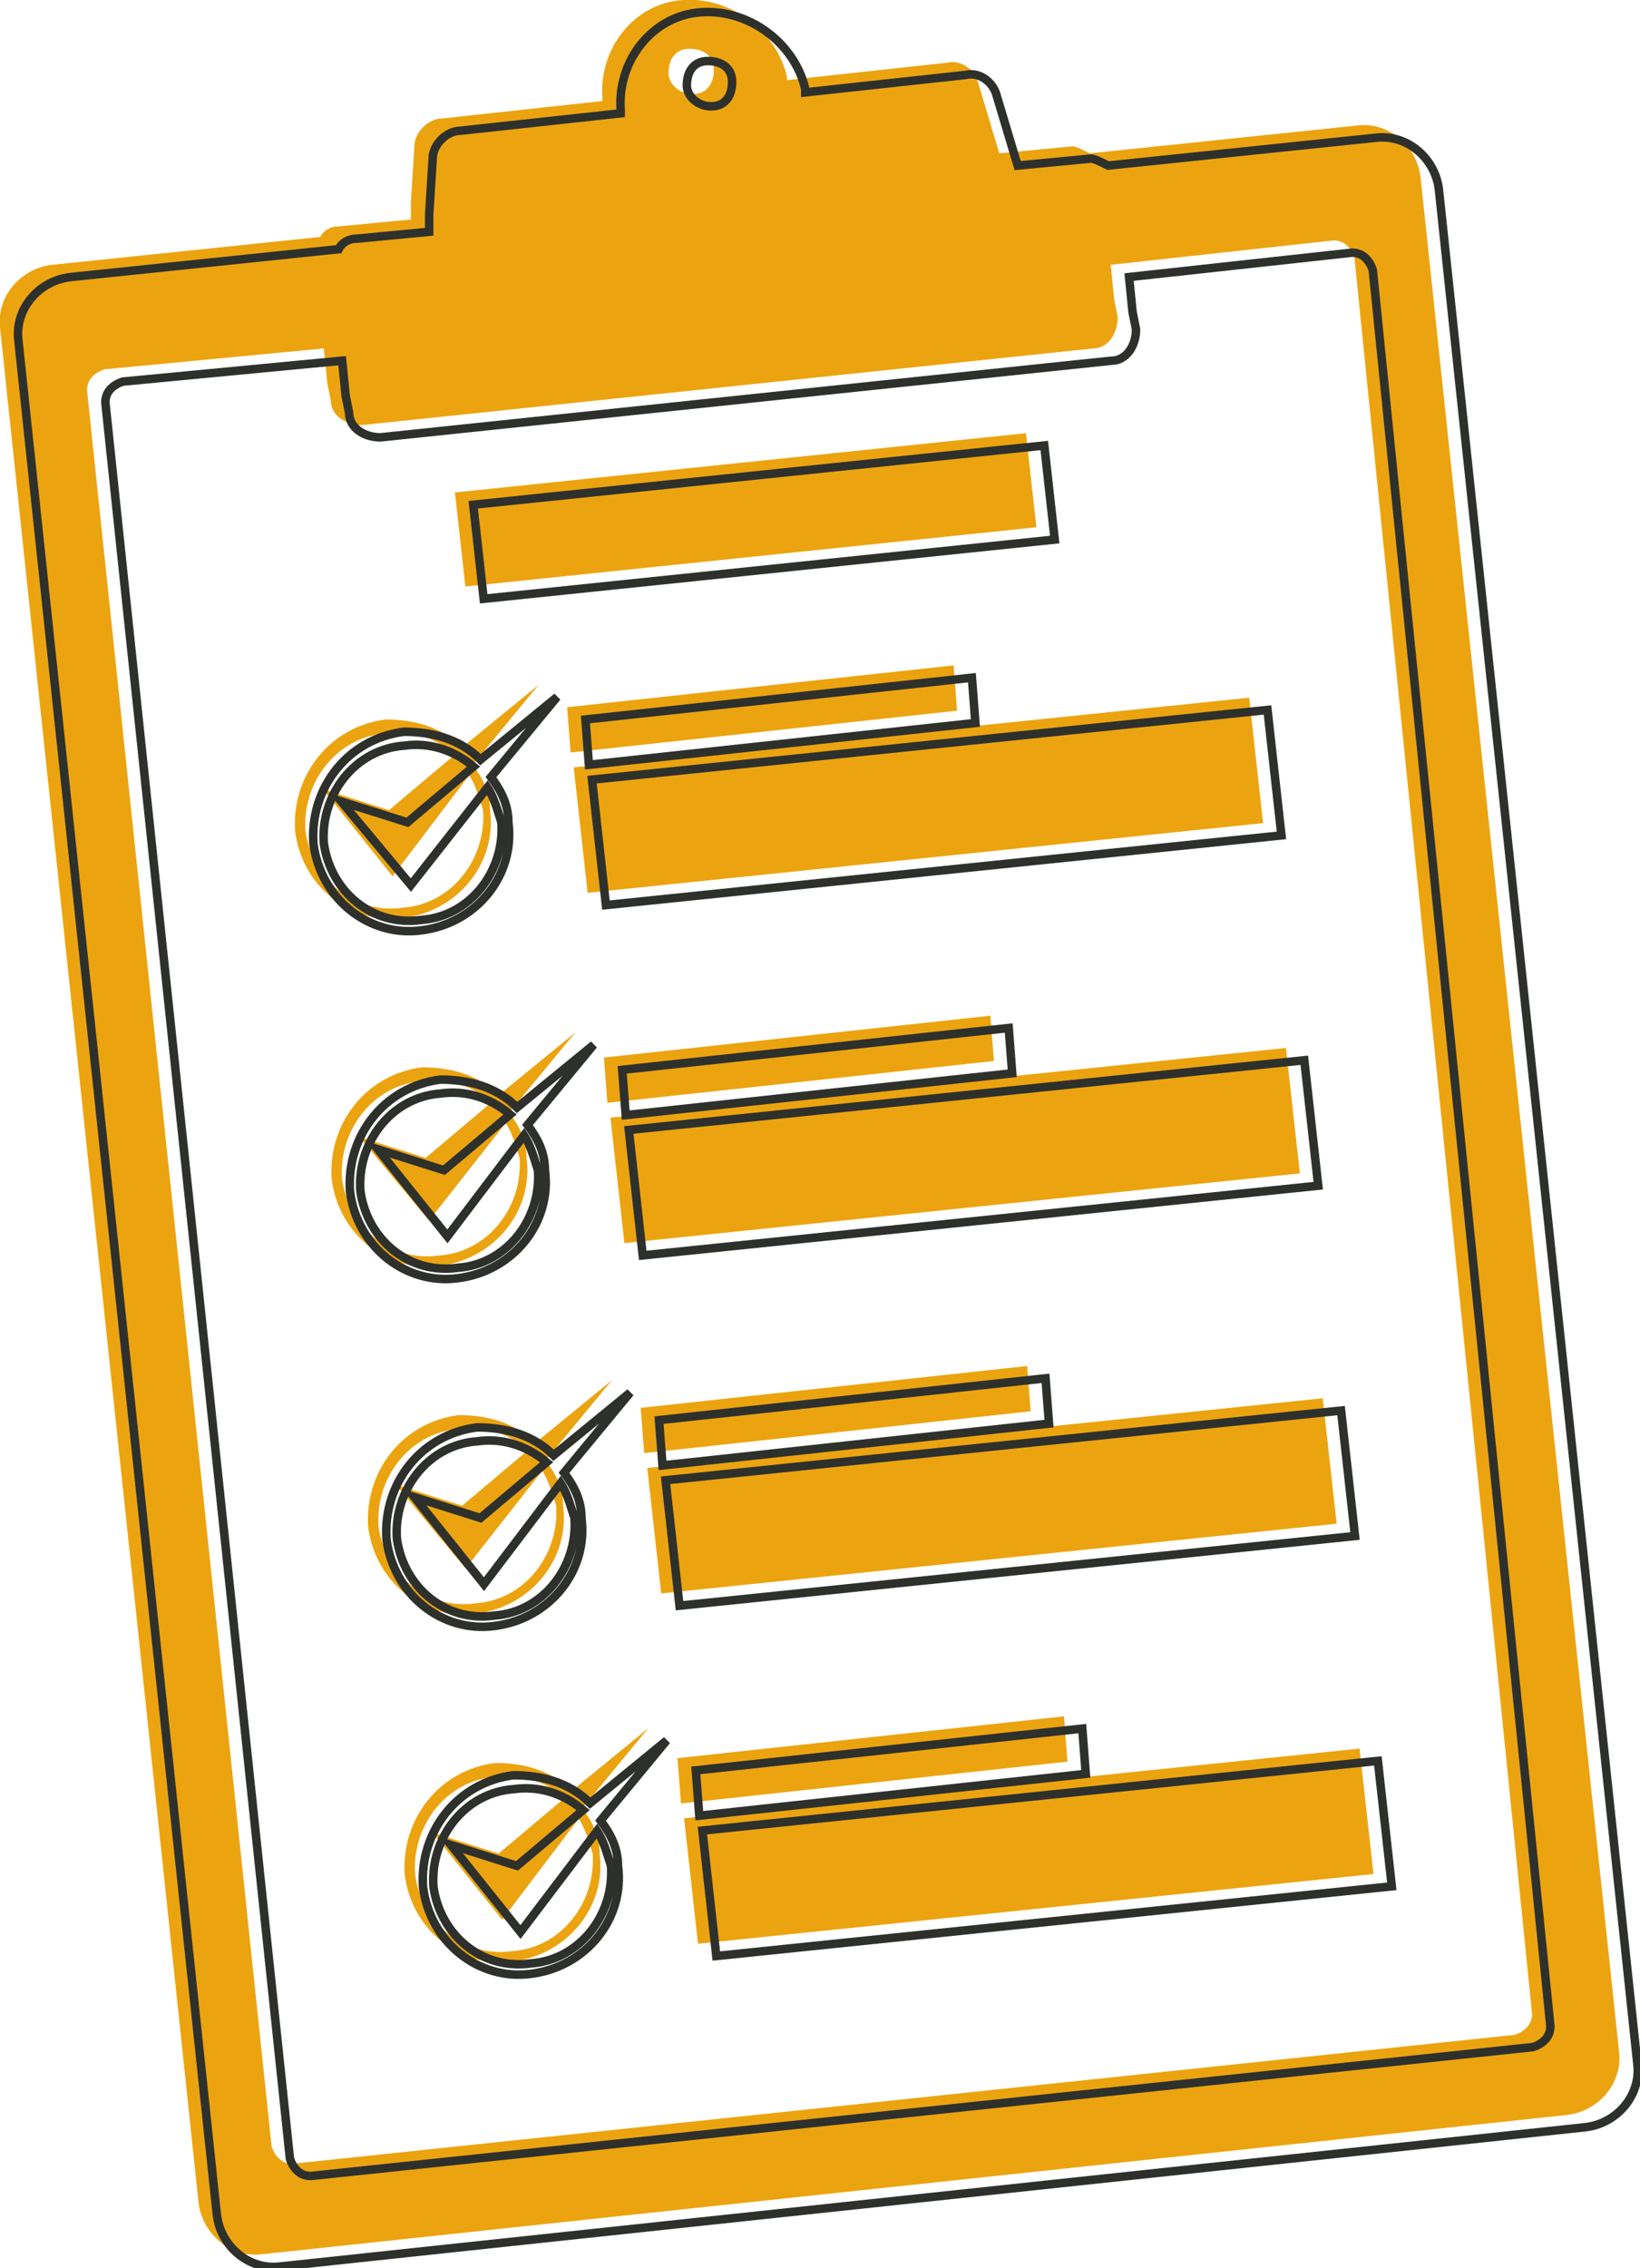 <?xml version="1.0" encoding="UTF-8"?>
<!-- Generator: Adobe Illustrator 25.1.0, SVG Export Plug-In . SVG Version: 6.00 Build 0)  -->
<svg xmlns="http://www.w3.org/2000/svg" xmlns:xlink="http://www.w3.org/1999/xlink" id="Laag_1" x="0px" y="0px" width="47.1px" height="65.1px" viewBox="0 0 47.1 65.1" style="enable-background:new 0 0 47.1 65.1;" xml:space="preserve">
<style type="text/css">
	.st0{clip-path:url(#SVGID_2_);}
	.st1{fill:#EBA410;}
	.st2{clip-path:url(#SVGID_4_);}
	.st3{fill:none;stroke:#2E302C;stroke-width:0.244;}
</style>
<g>
	<defs>
		<rect id="SVGID_1_" width="47.1" height="65.1"></rect>
	</defs>
	<clipPath id="SVGID_2_">
		<use xlink:href="#SVGID_1_" style="overflow:visible;"></use>
	</clipPath>
	<g id="Group_788" transform="translate(0 0)" class="st0">
		<g id="Group_783" transform="translate(0 0)">
			<path id="Path_296" class="st1" d="M39,3.6l-7.7,0.8c-0.2-0.1-0.4-0.2-0.5-0.2l-2.1,0.2l-0.6-2c-0.1-0.4-0.5-0.7-0.9-0.6     l-4.6,0.5l0-0.1C22.3,0.9,21-0.1,19.6,0c-1.4,0.1-2.4,1.4-2.3,2.8l0,0.1l-4.6,0.5c-0.4,0-0.8,0.4-0.8,0.8l-0.1,1.6l0,0.5L9.7,6.5     c-0.2,0-0.4,0.1-0.5,0.3L1.5,7.6C0.6,7.7-0.1,8.5,0,9.4l5.7,53.8c0.1,0.9,0.9,1.6,1.8,1.5L45,60.7c0.9-0.1,1.6-0.9,1.5-1.8     c0,0,0,0,0,0L40.8,5.1C40.7,4.2,39.9,3.5,39,3.6 M19.2,2.1c0-0.4,0.2-0.7,0.6-0.7c0.4,0,0.7,0.2,0.7,0.6c0,0.4-0.2,0.7-0.6,0.7     C19.5,2.7,19.2,2.4,19.2,2.1 M44,57.8c0,0.3-0.2,0.5-0.5,0.6c0,0,0,0,0,0L8.4,62.1c-0.3,0-0.5-0.2-0.6-0.5c0,0,0,0,0,0L2.5,11.2     c0-0.3,0.2-0.5,0.5-0.6L9.3,10l0.1,1l0.1,0.5c0,0.4,0.4,0.7,0.9,0.7c0,0,0,0,0,0l21-2.2c0.4,0,0.7-0.4,0.7-0.9l-0.1-0.5l-0.1-1     l6.4-0.7c0.3,0,0.5,0.2,0.6,0.5L44,57.8z"></path>
		</g>
		<g id="Group_784" transform="translate(8.474 19.65)">
			<path id="Path_297" class="st1" d="M2.6,1C1,1.2-0.1,2.6,0,4.2c0.2,1.6,1.6,2.7,3.1,2.5c1.6-0.2,2.7-1.6,2.5-3.1     c0-0.5-0.2-0.9-0.5-1.3L7,0L4.8,1.8C4.2,1.2,3.4,1,2.6,1 M5.4,3.6C5.5,5,4.5,6.3,3.1,6.4l0,0C1.7,6.6,0.5,5.6,0.3,4.2     C0.2,2.8,1.2,1.5,2.6,1.4C3.3,1.3,4,1.5,4.6,2L2.7,3.6L0.8,3l2,2.5L5,2.6C5.2,2.9,5.3,3.3,5.4,3.6"></path>
		</g>
		<g id="Group_785" transform="translate(9.523 29.632)">
			<path id="Path_298" class="st1" d="M2.6,1C1,1.2-0.1,2.6,0,4.2c0.2,1.6,1.6,2.7,3.1,2.5c1.6-0.2,2.7-1.6,2.5-3.1     c0-0.5-0.2-0.9-0.5-1.3L7,0L4.8,1.8C4.2,1.2,3.4,1,2.6,1 M5.4,3.6C5.5,5,4.5,6.3,3.1,6.4l0,0C1.7,6.6,0.5,5.6,0.3,4.2     C0.2,2.8,1.2,1.5,2.6,1.4C3.3,1.3,4,1.5,4.6,2L2.7,3.6L0.8,3l2,2.4L5,2.6C5.2,2.9,5.3,3.3,5.4,3.6"></path>
		</g>
		<g id="Group_786" transform="translate(10.572 39.614)">
			<path id="Path_299" class="st1" d="M2.6,1C1,1.2-0.1,2.6,0,4.2c0.2,1.6,1.6,2.7,3.1,2.5c1.6-0.2,2.7-1.6,2.5-3.1     c0-0.5-0.2-0.9-0.5-1.3L7,0L4.8,1.8C4.2,1.2,3.4,1,2.6,1 M5.4,3.6C5.5,5,4.5,6.3,3.1,6.4l0,0C1.7,6.6,0.5,5.6,0.3,4.2     C0.2,2.8,1.2,1.5,2.6,1.4C3.3,1.3,4,1.5,4.6,2L2.7,3.6L0.8,3l2,2.4L5,2.6C5.2,2.9,5.3,3.3,5.4,3.6"></path>
		</g>
		<g id="Group_787" transform="translate(11.622 49.597)">
			<path id="Path_300" class="st1" d="M4.8,1.8C4.2,1.2,3.4,1,2.6,1C1,1.2-0.1,2.6,0,4.2c0.2,1.6,1.6,2.7,3.1,2.5     c1.6-0.2,2.7-1.6,2.5-3.1c0-0.5-0.2-0.9-0.5-1.3L7,0L4.8,1.8z M5.4,3.6C5.5,5,4.5,6.3,3.1,6.4l0,0C1.7,6.6,0.5,5.6,0.3,4.2     C0.2,2.8,1.2,1.5,2.6,1.4C3.3,1.3,4,1.5,4.6,2L2.7,3.6L0.8,3l2,2.5L5,2.6C5.2,2.9,5.3,3.3,5.4,3.6"></path>
		</g>
	</g>
</g>
<g id="Group_789" transform="translate(16.287 19.097)">
	<path id="Path_302" class="st1" d="M11.2,1.3L11.1,0L0,1.2l0.1,1.3L11.2,1.3z"></path>
</g>
<g id="Group_790" transform="translate(16.476 20.024)">
	<path id="Path_303" class="st1" d="M0.4,5.6l19.4-2L19.4,0L0,2L0.4,5.6z"></path>
</g>
<g id="Group_791" transform="translate(17.344 29.151)">
	<path id="Path_304" class="st1" d="M11.1,0L0,1.2l0.1,1.3l11.1-1.2L11.1,0z"></path>
</g>
<g id="Group_792" transform="translate(17.532 30.077)">
	<path id="Path_305" class="st1" d="M0.4,5.6l19.4-2L19.4,0L0,2L0.4,5.6z"></path>
</g>
<g id="Group_793" transform="translate(18.4 39.205)">
	<path id="Path_306" class="st1" d="M11.1,0L0,1.2l0.1,1.3l11.1-1.2L11.1,0z"></path>
</g>
<g id="Group_794" transform="translate(18.589 40.131)">
	<path id="Path_307" class="st1" d="M0.4,5.6l19.4-2L19.4,0L0,2L0.4,5.6z"></path>
</g>
<g id="Group_795" transform="translate(19.457 49.259)">
	<path id="Path_308" class="st1" d="M11.1,0L0,1.2l0.1,1.3l11.1-1.2L11.1,0z"></path>
</g>
<g id="Group_796" transform="translate(19.646 50.185)">
	<path id="Path_309" class="st1" d="M0.4,5.6l19.4-2L19.4,0L0,2L0.4,5.6z"></path>
</g>
<g id="Group_797" transform="translate(13.065 12.433)">
	<path id="Path_310" class="st1" d="M16.4,0L0,1.7l0.3,2.7l16.4-1.7L16.4,0z"></path>
</g>
<g>
	<defs>
		<rect id="SVGID_3_" width="47.1" height="65.1"></rect>
	</defs>
	<clipPath id="SVGID_4_">
		<use xlink:href="#SVGID_3_" style="overflow:visible;"></use>
	</clipPath>
	<g id="Group_803" transform="translate(0 0)" class="st2">
		<g id="Group_798" transform="translate(0.526 0.352)">
			<path id="Path_311" class="st3" d="M39,3.6l-7.7,0.8c-0.2-0.1-0.4-0.2-0.5-0.2l-2.1,0.2l-0.6-2c-0.1-0.4-0.5-0.7-0.9-0.6     l-4.6,0.5l0-0.1C22.3,0.9,21-0.1,19.6,0c-1.4,0.1-2.4,1.4-2.3,2.8l0,0.1l-4.6,0.5c-0.4,0-0.8,0.4-0.8,0.8l-0.1,1.6l0,0.5L9.7,6.5     c-0.2,0-0.4,0.1-0.5,0.3L1.5,7.6C0.6,7.7-0.1,8.5,0,9.4l5.7,53.8c0.1,0.9,0.9,1.6,1.8,1.5L45,60.7c0.9-0.1,1.6-0.9,1.5-1.8     c0,0,0,0,0,0L40.8,5.1C40.7,4.2,39.9,3.5,39,3.6z M19.2,2.1c0-0.4,0.2-0.7,0.6-0.7c0.4,0,0.7,0.2,0.7,0.6c0,0.4-0.2,0.7-0.6,0.7     C19.5,2.7,19.2,2.4,19.2,2.1C19.2,2.1,19.2,2.1,19.2,2.1L19.2,2.1z M44,57.8c0,0.3-0.2,0.5-0.5,0.6c0,0,0,0,0,0L8.4,62.1     c-0.3,0-0.5-0.2-0.6-0.5c0,0,0,0,0,0L2.5,11.2c0-0.3,0.2-0.5,0.5-0.6L9.3,10l0.1,1l0.1,0.5c0,0.4,0.4,0.7,0.9,0.7c0,0,0,0,0,0     l21-2.2c0.4,0,0.7-0.4,0.7-0.9l-0.1-0.5l-0.1-1l6.4-0.7c0.3,0,0.5,0.2,0.6,0.5L44,57.8z"></path>
		</g>
		<g id="Group_799" transform="translate(9 20.002)">
			<path id="Path_312" class="st3" d="M2.6,1C1,1.2-0.1,2.6,0,4.2c0.2,1.6,1.6,2.7,3.1,2.5c1.6-0.2,2.7-1.6,2.5-3.1     c0-0.5-0.2-0.9-0.5-1.3L7,0L4.8,1.8C4.2,1.2,3.4,1,2.6,1z M5.4,3.6C5.5,5,4.5,6.3,3.1,6.4l0,0C1.7,6.6,0.5,5.6,0.3,4.2     C0.2,2.8,1.2,1.5,2.6,1.4C3.3,1.3,4,1.5,4.6,2L2.7,3.6L0.8,3l2,2.4L5,2.6C5.2,2.9,5.3,3.3,5.4,3.6z"></path>
		</g>
		<g id="Group_800" transform="translate(10.05 29.985)">
			<path id="Path_313" class="st3" d="M2.6,1C1,1.2-0.1,2.6,0,4.2c0.2,1.6,1.6,2.7,3.1,2.5c1.6-0.2,2.7-1.6,2.5-3.1     c0-0.5-0.2-0.9-0.5-1.3L7,0L4.8,1.8C4.2,1.2,3.4,1,2.6,1z M5.4,3.6C5.5,5,4.5,6.3,3.1,6.4l0,0C1.7,6.6,0.5,5.6,0.3,4.2     C0.2,2.8,1.2,1.5,2.6,1.4C3.3,1.3,4,1.5,4.6,2L2.7,3.6L0.8,3l2,2.5L5,2.6C5.2,2.9,5.3,3.3,5.4,3.6z"></path>
		</g>
		<g id="Group_801" transform="translate(11.099 39.967)">
			<path id="Path_314" class="st3" d="M2.6,1C1,1.2-0.1,2.6,0,4.2c0.2,1.6,1.6,2.7,3.1,2.5c1.6-0.2,2.7-1.6,2.5-3.1     c0-0.5-0.2-0.9-0.5-1.3L7,0L4.8,1.8C4.2,1.2,3.4,1,2.6,1z M5.4,3.6C5.5,5,4.5,6.3,3.1,6.4l0,0C1.7,6.6,0.5,5.6,0.3,4.2     C0.2,2.8,1.2,1.5,2.6,1.4C3.3,1.3,4,1.5,4.6,2L2.7,3.6L0.8,3l2,2.5L5,2.6C5.2,2.9,5.3,3.3,5.4,3.6z"></path>
		</g>
		<g id="Group_802" transform="translate(12.148 49.95)">
			<path id="Path_315" class="st3" d="M4.8,1.8C4.2,1.2,3.4,1,2.6,1C1,1.2-0.1,2.6,0,4.2c0.2,1.6,1.6,2.7,3.1,2.5     c1.6-0.2,2.7-1.6,2.5-3.1c0-0.5-0.2-0.9-0.5-1.3L7,0L4.8,1.8z M5.4,3.6C5.5,5,4.5,6.3,3.1,6.4l0,0C1.7,6.6,0.5,5.6,0.3,4.2     C0.2,2.8,1.2,1.5,2.6,1.4C3.3,1.3,4,1.5,4.6,2L2.7,3.6L0.8,3l2,2.5L5,2.6C5.2,2.9,5.3,3.3,5.4,3.6z"></path>
		</g>
	</g>
</g>
<g id="Group_804" transform="translate(16.813 19.45)">
	<path id="Path_317" class="st3" d="M11.2,1.3L11.1,0L0,1.2l0.1,1.3L11.2,1.3z"></path>
</g>
<g id="Group_805" transform="translate(17.002 20.376)">
	<path id="Path_318" class="st3" d="M0.4,5.6l19.4-2L19.4,0L0,2L0.4,5.6z"></path>
</g>
<g id="Group_806" transform="translate(17.87 29.504)">
	<path id="Path_319" class="st3" d="M11.1,0L0,1.2l0.1,1.3l11.1-1.2L11.1,0z"></path>
</g>
<g id="Group_807" transform="translate(18.059 30.43)">
	<path id="Path_320" class="st3" d="M0.4,5.6l19.4-2L19.4,0L0,2L0.4,5.6z"></path>
</g>
<g id="Group_808" transform="translate(18.927 39.558)">
	<path id="Path_321" class="st3" d="M11.1,0L0,1.2l0.1,1.3l11.1-1.2L11.1,0z"></path>
</g>
<g id="Group_809" transform="translate(19.115 40.484)">
	<path id="Path_322" class="st3" d="M0.4,5.6l19.4-2L19.4,0L0,2L0.4,5.6z"></path>
</g>
<g id="Group_810" transform="translate(19.983 49.611)">
	<path id="Path_323" class="st3" d="M11.1,0L0,1.2l0.1,1.3l11.1-1.2L11.1,0z"></path>
</g>
<g id="Group_811" transform="translate(20.172 50.538)">
	<path id="Path_324" class="st3" d="M0.4,5.6l19.4-2L19.4,0L0,2L0.4,5.6z"></path>
</g>
<g id="Group_812" transform="translate(13.591 12.786)">
	<path id="Path_325" class="st3" d="M16.4,0L0,1.7l0.3,2.7l16.4-1.7L16.4,0z"></path>
</g>
</svg>
